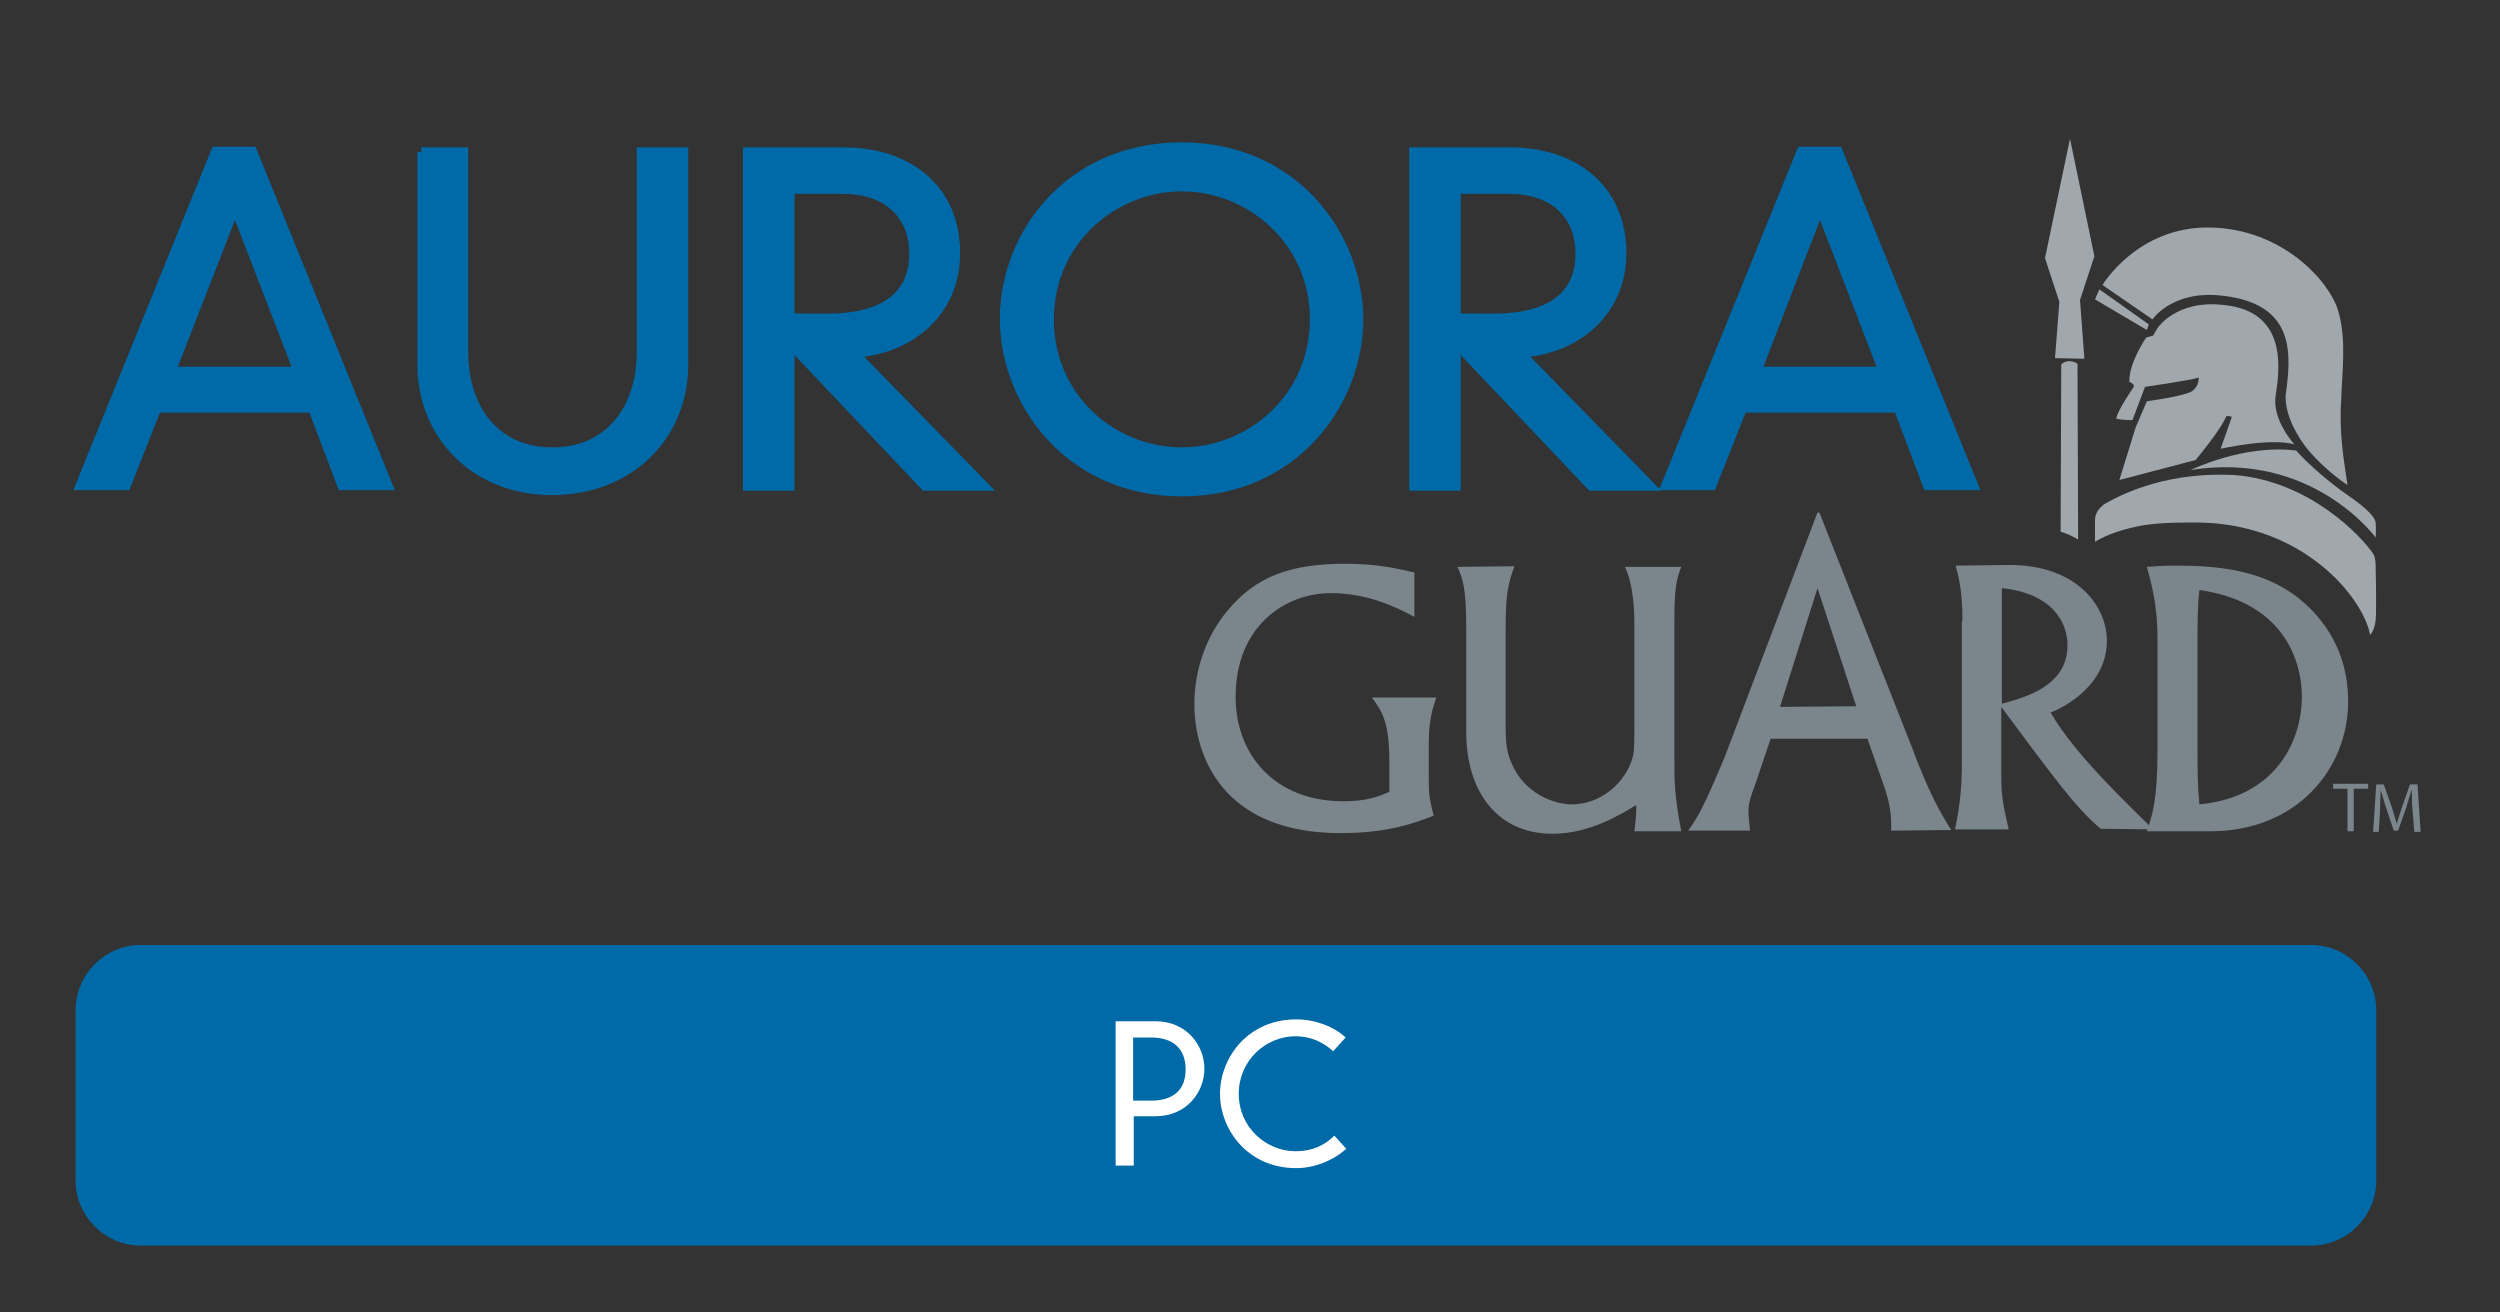 <?xml version="1.0" encoding="UTF-8"?> <svg xmlns="http://www.w3.org/2000/svg" xmlns:xlink="http://www.w3.org/1999/xlink" version="1.1" id="Layer_1" x="0px" y="0px" viewBox="0 0 400 210" style="enable-background:new 0 0 400 210;" xml:space="preserve"><rect x="0" y="0" width="400" height="210" fill="#333333" stroke="none"/> <style type="text/css"> .st0{fill:#A1A8AD;} .st1{fill:#7B868C;} .st2{fill:#0069A7;stroke:#0069A7;stroke-width:1.445;stroke-miterlimit:10;} .st3{fill:none;stroke:#ED2224;stroke-width:0.181;stroke-miterlimit:10;} .st4{fill:#0069A7;} .st5{enable-background:new ;} .st6{fill:#FFFFFF;} </style> <g> <g> <g> <g> <polygon class="st0" points="331.2,22.2 327.2,41.3 329.5,48.3 328.8,57.3 333.5,57.4 332.8,48 335.1,41 "></polygon> <path class="st0" d="M332.5,86.3l-0.1-28.1c0,0-1.4-1-2.6,0.1l-0.1,26.8c0,0,0.8,0.1,2.4,1"></path> </g> <g> <path class="st0" d="M335.2,86.7c0,0,2-1.4,6-2.3c3.2-0.8,6.7-0.8,10.7-0.8c16.8,0.3,26.2,12.1,27.3,17.9c0,0.2,0.7-0.6,0.9-2.2 c0.1-0.9,0.1-4.1,0-8.8c0-0.1,0-1.4-0.4-1.9C378,86,369.6,76.9,357.4,76c-10.1-0.5-17.1,2.6-20.6,4.6c-0.9,0.6-1.6,1.5-1.6,2.6 C335.2,83.8,335.2,86.7,335.2,86.7z"></path> <path class="st0" d="M341.7,68.4l-2.6,8.4l12.2-3.2c0,0,4.1-4.9,4.9-7c0.5-0.1,0.9,0.1,0.9,0.1l-1.8,5.1c0,0,8-1.8,11.8-0.7 c0,0-3.6-3.9-3-7.8s2.1-13.5-8.3-14.5c-7.6-0.9-10.6,3.7-10.6,3.7l-0.7,1.2l-1.1,0.3c0,0-2.8,4-2.7,7.1c0.5,0.2,0.7,0.5,0.7,0.5 v0.3c0,0-2.7,3.9-2.8,5.1c1.6,0.3,2.6,0.2,2.6,0.2l2-5.3c0,0,7.6-1.1,8.6-1.5c0,0,0.1,1.4-1.1,2.2s-7.2,1.6-7.2,1.6L341.7,68.4z "></path> <path class="st0" d="M375.6,77.6c0,0-3.3-2.1-6.2-5.5c-1.8-2.1-3.8-5.7-3.7-8.8c0.9-6.6,1.7-14.7-10.2-16 c-8-0.9-11.1,3.8-11.1,3.8l-8-5.5c0,0,5.6-9.4,17.2-9.2c11.6,0.2,19.1,8.6,20.5,13.3s0.6,9.9,0.5,14.2 C374.2,69.5,375.1,74.1,375.6,77.6z"></path> <path class="st0" d="M350.5,75.2c0,0,8.6-4.2,16.9-3.1c1.9,2.2,5.6,5.3,7.9,6.9c2.4,1.6,4.7,3.5,4.8,4.6c0.1,1.2,0,2.4,0,2.4 S370,72.1,350.5,75.2z"></path> <polygon class="st0" points="343.8,51.9 335.9,46.3 335.2,47.9 343.5,52.8 "></polygon> </g> </g> <g> <path class="st1" d="M226.3,98.7c-2.8-1.5-7.4-3.8-13.4-3.8c-7.2,0-15.2,5.2-15.2,16.6c0,9.3,6.3,16.7,17.2,16.7 c3.8,0,5.5-0.7,7.4-1.5V122c0-6.6-1.2-8.2-2.8-10.4h10.3c-0.4,1.3-1.2,3.2-1.2,7.3v5c0,2.8,0,3.7,0.8,6.6 c-2.9,1.1-7.1,2.8-14.9,2.8c-19,0-23.4-12.5-23.4-20.6c0-5.4,1.8-10.8,5.3-15c4.5-5.4,9.9-7.5,18.9-7.5c5.1,0,8.4,0.8,11,1.4 L226.3,98.7L226.3,98.7z"></path> <path class="st1" d="M242.3,90.6c-1,2.8-1.4,4.3-1.4,10.2v15.4c0,2.7,0.2,4.2,0.9,5.8c2.1,5.1,7,6.7,9.7,6.7 c4.6,0,8.5-3.4,9.7-7.4c0.2-0.8,0.3-1.6,0.3-4.2v-16.7c0-1.9,0-6.5-1.5-9.7h9c-0.7,1.8-1.1,3.1-1.1,8.6v22.6 c0,2.9,0,5.4,1.1,11.1h-7.5c0.3-2.4,0.3-2.9,0.3-4.2c-2.5,1.5-7.4,4.6-13.4,4.6c-8.8,0-13.8-6.7-13.8-16.3v-16.7 c0-6.4-0.6-7.9-1.4-9.7L242.3,90.6L242.3,90.6z"></path> <path class="st1" d="M305.8,119.3c2.9,7.8,4.8,11,6.4,13.5l-9.6,0.1c0-2.2,0-4.1-1.5-8.1l-2.3-6.6h-15.5l-2.5,7.4 c-1.4,3.7-1.1,3.9-0.8,7.3h-9.9c1.4-1.9,2.5-3.7,5.9-11.9l14.8-39h0.3L305.8,119.3z M284.8,113.1L297,113l-6.2-18.9L284.8,113.1z "></path> <path class="st1" d="M314,99.3c0-5-0.7-7.3-1.1-8.8l8.2-0.1c10.9-0.2,16,6.4,16,12.1c0,6.9-6.4,10.5-9,11.5 c3.8,6.7,12.7,15,16.4,18.7l-8.4-0.1c-4-3.4-7.2-7.8-15.9-19.5v10.4c0,3.3,0.1,4.6,1.2,9.2h-8.6c0.9-4.2,1.1-7.3,1.1-11V99.3z M320.3,112.6c4-1.1,10.5-2.9,10.5-9.4c0-3.2-2-8.2-10.5-9.1V112.6z"></path> <path class="st1" d="M345.2,102.1c0-5.9-1.2-9.4-1.7-11.4c1.5-0.1,2.5-0.2,4.4-0.2c7.8,0,17.2,0.7,23.6,9c3.1,4,4.2,8.5,4.2,12.7 c0,11-8.4,20.8-22,20.8h-10.2c0.9-2.6,1.7-5.1,1.7-12.9L345.2,102.1L345.2,102.1z M351.6,118.9c0,4.8,0,6.4,0.3,9.8 c12.6-1.2,16.4-10.6,16.4-17.2c0-5.9-3-15.2-16.4-17.1c-0.3,2.6-0.3,5.7-0.3,7.7V118.9z"></path> </g> <g> <path class="st2" d="M50,65.3H25.1l-4.9,12.4h-7.4l21.7-53.5h5.9l21.7,53.5h-7.4L50,65.3z M37.6,33.2L27.4,59.4h20.3L37.6,33.2z"></path> <path class="st2" d="M67.4,24.3h6.8v32.1c0,8.7,4.8,15.9,14.2,15.9c9.3,0,14.2-7.2,14.2-15.9V24.3h6.8v34 c0,11.5-8.7,20.2-21.1,20.2c-12.1,0-20.8-8.7-20.8-20.2V24.3z"></path> <path class="st2" d="M126.4,55v22.8h-6.8V24.3h15.4c10.3,0,17.9,5.9,17.9,16.2c0,9.6-7.5,15.5-16.2,16l20.8,21.3h-9.5L126.4,55z M126.4,50.8c0.9,0.1,1.9,0.1,5.9,0.1c10.3,0,13.9-4.5,13.9-10.3c0-6.3-4.3-10.3-11.3-10.3h-8.5L126.4,50.8L126.4,50.8z"></path> <path class="st2" d="M189.1,23.5c18.1,0,28.3,14.4,28.3,27.6s-10.2,27.6-28.3,27.6S160.7,64.3,160.7,51S170.9,23.5,189.1,23.5z M189.1,72.3c10.9,0,21.2-8.6,21.2-21.2s-10.3-21.2-21.2-21.2s-21.2,8.6-21.2,21.2S178.1,72.3,189.1,72.3z"></path> <path class="st2" d="M233,55v22.8h-6.8V24.3h15.4c10.3,0,17.9,5.9,17.9,16.2c0,9.6-7.5,15.5-16.2,16l20.8,21.3h-9.5L233,55z M233,50.8c0.9,0.1,1.9,0.1,5.9,0.1c10.3,0,13.9-4.5,13.9-10.3c0-6.3-4.3-10.3-11.3-10.3H233V50.8z"></path> <path class="st2" d="M303.7,65.3h-24.9l-4.9,12.4h-7.4l21.7-53.5h5.9l21.7,53.5h-7.4L303.7,65.3z M291.2,33.2l-10.1,26.2h20.2 L291.2,33.2z"></path> </g> <path class="st3" d="M277.6,134.9"></path> <path class="st3" d="M292.3,95.5"></path> <g> <polygon class="st1" points="375.6,126.2 373.3,126.2 373.3,125.4 378.9,125.4 378.9,126.2 376.6,126.2 376.6,133 375.6,133 "></polygon> <path class="st1" d="M386,129.6c-0.1-1.1-0.1-2.3-0.1-3.3h0c-0.3,0.9-0.6,1.8-0.9,2.9l-1.3,3.7h-0.7l-1.2-3.6 c-0.4-1.1-0.6-2.1-0.9-2.9h0c0,0.9-0.1,2.2-0.1,3.4l-0.2,3.3h-0.9l0.5-7.6h1.2l1.3,3.7c0.3,0.9,0.5,1.8,0.8,2.6h0 c0.2-0.8,0.5-1.6,0.8-2.6l1.3-3.7h1.2l0.5,7.6h-1L386,129.6z"></path> </g> </g> <g> <path class="st4" d="M380.2,188.9c0,5.7-4.7,10.4-10.4,10.4H22.5c-5.7,0-10.4-4.7-10.4-10.4v-27.3c0-5.7,4.7-10.4,10.4-10.4h347.3 c5.7,0,10.4,4.7,10.4,10.4L380.2,188.9L380.2,188.9z"></path> </g> <g class="st5"> <path class="st6" d="M178.5,163.4h6.4c4.9,0,7.8,3.8,7.8,7.6s-2.9,7.6-7.8,7.6h-3.5v7.9h-2.9V163.4z M184.2,176.1 c3.5,0,5.5-1.7,5.5-5c0-3.3-2-5.1-5.5-5.1h-2.9v10.1H184.2z"></path> <path class="st6" d="M213.3,168.2c-1.6-1.5-3.7-2.4-6-2.4c-4.8,0-9.1,3.9-9.1,9.2c0,5.4,4.4,9.2,9.1,9.2c2.6,0,4.6-0.9,6.2-2.5 l1.9,2.1c-2.1,1.9-5.1,3.1-8,3.1c-7.8,0-12.2-6.2-12.2-11.9c0-5.7,4.4-11.9,12.2-11.9c3.1,0,6.1,1.2,7.9,2.9L213.3,168.2z"></path> </g> </g> </svg> 